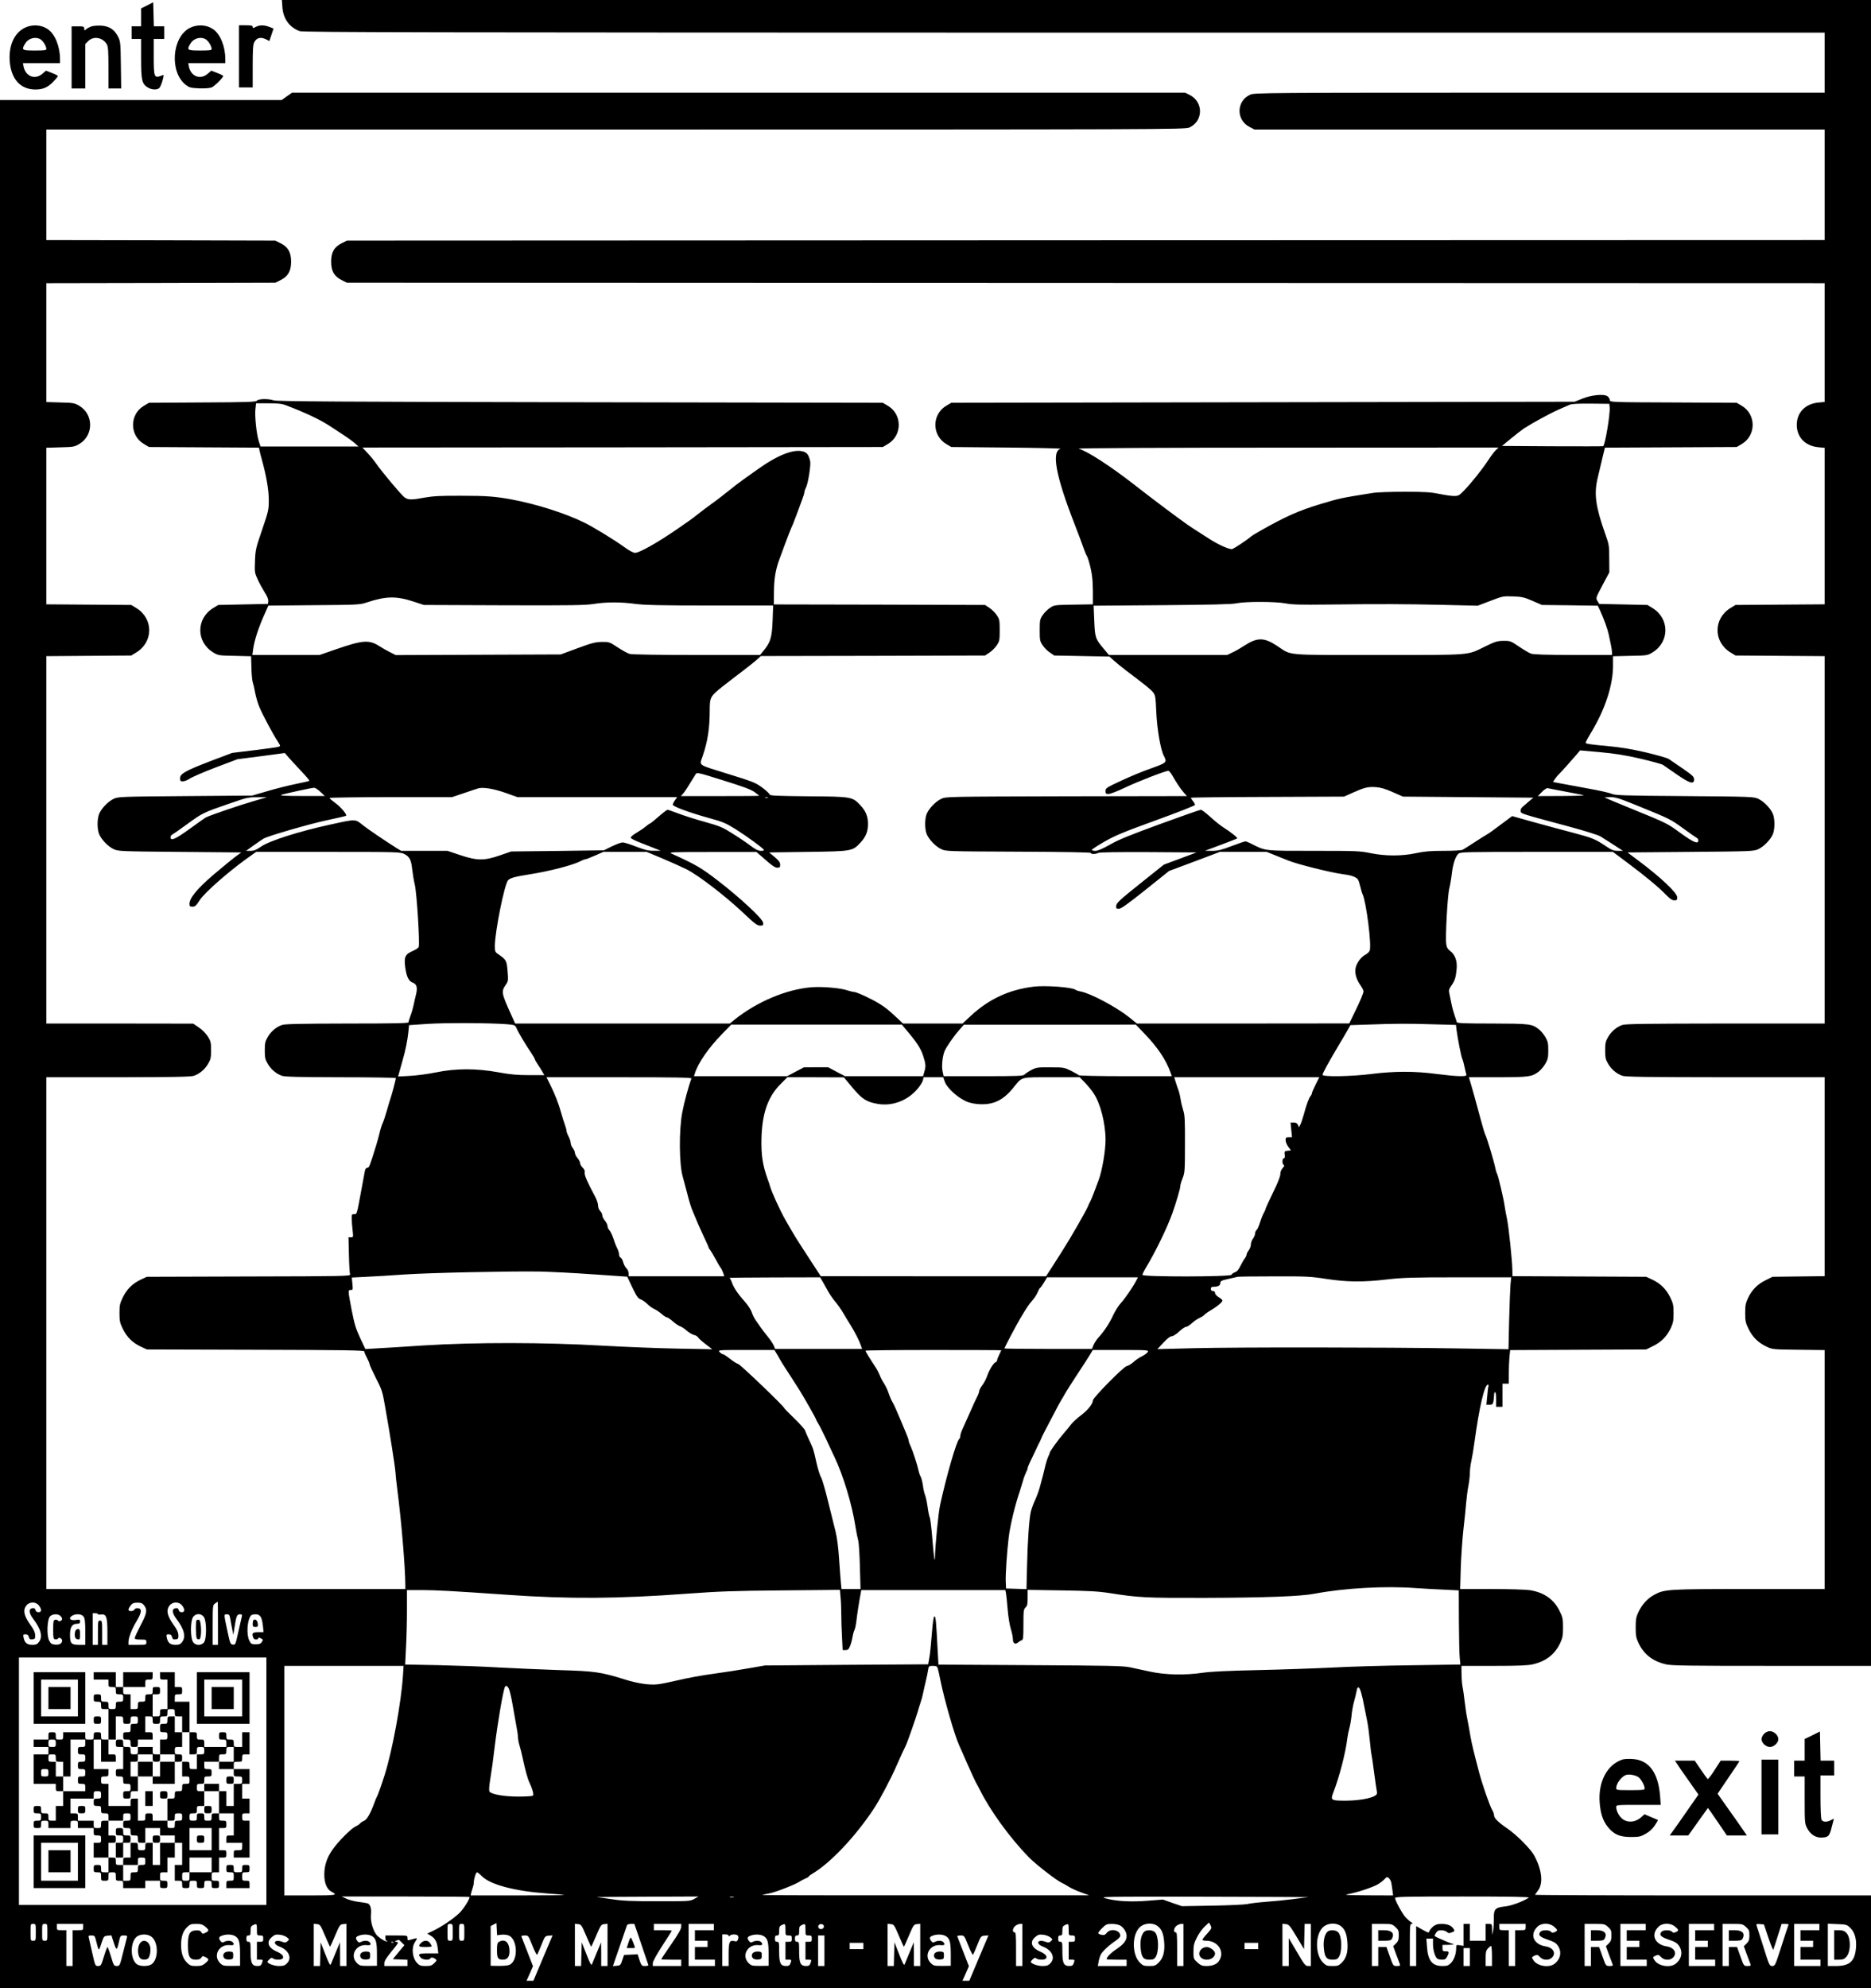 <?xml version="1.0" encoding="UTF-8"?>
<!DOCTYPE svg  PUBLIC '-//W3C//DTD SVG 20010904//EN'  'http://www.w3.org/TR/2001/REC-SVG-20010904/DTD/svg10.dtd'>
<svg width="1777pt" height="1888pt" version="1.0" viewBox="0 0 1777 1888" xmlns="http://www.w3.org/2000/svg">
<g transform="translate(0 1888) scale(.1 -.1)">
<path d="m2682 18811c8-110 68-192 165-227 32-11 1253-13 7261-14h7222v-285-285h-2707c-2614 0-2709-1-2749-19-133-60-136-242-4-308l44-23h2708 2708v-525-525l-7017-2-7018-3-48-24c-73-36-102-86-102-176s29-140 102-176l48-24 7018-3 7017-2v-564-563l-60-6c-124-11-205-95-205-212s81-201 205-212l60-6v-743-743l-847-6-49-30c-162-100-162-320 0-420l49-30 847-6v-1744-1745h-942c-762-1-950-3-981-14-55-20-103-61-134-114-24-41-28-58-28-127s4-86 28-127c31-53 79-94 134-114 31-11 219-13 981-14h942v-944-945l-496-6-66-33c-77-38-130-92-167-171-22-47-26-70-26-141 0-76 4-93 33-152 38-77 92-130 171-167 55-26 60-26 304-29l247-3v-1135-1134h-717c-782 0-803-2-904-56-63-35-114-91-148-163-22-47-26-70-26-146s4-99 26-146c51-109 134-174 260-204 55-13 201-15 1007-15h942v7910 7910h-7546-7547l5-69z"/>
<path d="m1398 18829-58-29v-85-85h-45-45v-60-60h45 45v-186c0-208 8-241 64-275 36-22 85-25 108-6 8 6 22 38 31 70 15 55 15 58-1 52-78-32-82-24-82 176v169h50 50v60 60h-50-49l-6 228-57-29z"/>
<path d="m233 18615c-97-49-150-165-141-310 11-174 101-275 244-275 71 0 116 19 167 71 26 27 47 52 47 56 0 5-25 18-57 30l-56 22-34-29c-69-61-160-27-179 68l-6 32h176 176v37c0 122-47 238-116 286-62 43-150 48-221 12zm155-111c24-17 52-64 52-89 0-13-17-15-110-15-123 0-129 4-90 68 31 51 102 68 148 36z"/>
<path d="m865 18628c-16-6-38-17-47-26-16-14-18-13-18 6 0 20-5 22-60 22h-60v-295-295h65 65v211 211l29 29c50 49 136 34 175-31 13-23 16-61 16-224v-196h61 60l-3 223c-3 214-4 224-28 271-35 68-85 99-164 103-33 1-74-2-91-9z"/>
<path d="m1803 18615c-170-86-195-417-40-540 36-27 46-30 128-34 57-2 101 2 120 9 26 11 109 93 109 109 0 3-25 16-57 28l-56 22-34-29c-69-61-160-27-179 68l-6 32h176 176v37c0 122-47 238-116 286-62 43-150 48-221 12zm155-111c24-17 52-64 52-89 0-13-17-15-110-15-123 0-129 4-90 68 31 51 102 68 148 36z"/>
<path d="m2270 18345v-295h65 65v200c0 157 3 207 15 229 22 44 63 53 115 26l28-15 20 59 20 60-39 15c-50 20-92 20-129 1-27-14-30-14-30 0 0 12-13 15-65 15h-65v-295z"/>
<path d="m2724 17965-49-35h-1337-1338v-8965-8965h8885 8885v440 440h-1595c-877 0-1595 3-1595 6s12 21 27 40c52 69 38 198-36 334-34 62-169 198-258 258-82 56-123 96-123 122 0 13-8 37-19 54-22 37-92 238-122 351-53 201-71 276-84 350-7 44-20 114-28 155-9 41-20 118-26 170s-15 118-21 145c-5 28-9 83-9 123l-1 72h308c239 0 321 4 371 15 126 30 209 95 260 204 22 48 26 70 26 146 0 82-3 97-33 157-54 110-147 176-282 197-36 6-199 11-364 11h-298l6 208c4 114 16 279 26 367s22 198 25 244c4 47 13 118 21 159s14 97 14 125c0 29 7 81 15 117s21 115 29 175c45 330 95 545 127 545 6 0 9-6 6-14-3-7-9-50-12-95l-8-81h30c26 0 31 5 37 31 3 17 6 44 6 60s5 29 10 29c6 0 10-30 10-70v-70h30 30v110 110h30 30v93c0 50 3 122 6 159l7 67 1292 6 67 33c77 38 130 92 167 171 22 47 26 70 26 141 0 76-4 93-33 152-38 77-92 130-171 167l-56 26-1270 6-1 59c-2 97-34 399-50 480-9 41-20 100-24 130-10 71-59 279-71 303-6 10-14 37-18 60-12 59-80 287-94 311-6 12-26 77-44 146-61 226-72 264-92 333l-20 67h277c298 1 321 4 387 54 19 15 47 48 62 74 24 41 28 58 28 127s-4 86-28 127c-15 26-43 59-62 74-67 51-85 53-443 54-257 0-333 3-336 13-1 6-11 35-20 62-10 28-24 79-31 115s-16 80-20 98c-6 26-3 40 18 70 35 50 43 75 51 154 9 80-13 142-62 178-22 17-32 33-36 65-10 64 12 461 29 528 8 32 19 95 24 141 11 93 34 163 63 189 19 16 69 17 744 17h723l143-107c161-120 289-226 363-302 36-37 57-51 77-51 24 0 28 4 28 28 0 43-156 190-374 353l-99 74 599 5c582 5 600 6 644 26 56 26 123 98 141 150 16 50 16 128 0 178-18 52-85 124-141 150-44 20-62 21-700 26-589 4-659 7-693 22-20 9-126 33-235 52-108 20-225 41-259 48l-63 12 16 25c9 14 28 38 43 52 24 23 94 102 169 188l29 35 191-17c148-14 235-28 384-62 106-25 201-51 213-59 11-7 69-48 130-90 123-85 165-98 165-48 0 25-13 38-107 103-59 41-119 82-133 91-15 10-113 38-219 63-147 34-235 48-381 62-137 12-190 20-190 29 0 7 23 50 51 96 133 219 209 450 209 635v91l163 4c162 3 164 3 213 33 162 100 162 320 0 420l-49 30-458 10-17 28c-17 28-16 29 48 150l65 122-1 130c0 124-2 135-38 235-92 260-108 379-72 530 9 41 29 123 43 182l26 107 1252 6 47 28c139 81 139 283 0 364l-47 28-602 3c-575 2-603 3-603 21 0 10-9 26-20 36-30 27-153 16-245-22l-70-28-5920-10-47-28c-101-59-134-189-75-289 18-31 44-57 75-75l47-28 530-5c292-3 520-8 508-12-89-25-45-259 133-715 40-103 74-195 91-243 9-25 19-49 23-55 5-5 13-28 20-50 30-102 39-169 40-287v-127l-183-3c-181-3-184-3-225-31-23-15-54-46-69-69-26-38-28-49-28-143s2-105 28-143c15-23 46-54 69-69l41-28 524-10 41-37c23-21 74-62 114-93 188-142 238-182 260-210 21-27 24-43 30-185 7-161 40-357 72-418 32-62 28-65-116-117-73-25-202-78-285-117-145-67-153-73-153-100 0-24 4-28 29-28 16 0 87 27 157 61 122 58 383 159 411 159 7 0 24-21 39-47 37-66 82-133 112-165l25-28-1144-2c-1138-3-1144-3-1189-24-56-26-123-98-141-150-16-50-16-128 0-178 18-52 85-124 141-150 44-21 59-21 733-24 434-2 687-6 687-12 0-13 46-13 70 0 12 7 183 9 477 8l458-3-155-58-156-58-224-179c-194-155-225-184-228-210-3-27 0-30 25-30 21 0 81 43 252 179l225 180 241 90 241 91h223 222l72-29c40-16 101-41 137-55 93-36 399-112 504-126 88-11 133-26 153-52 6-7 16-38 23-68s16-62 21-71c34-67 88-485 68-536-4-12-21-29-37-37-41-21-79-69-94-117-15-51 0-113 42-174 17-24 30-50 30-58 0-19-29-89-88-209l-47-97-1009-1h-1008l-74 60c-120 96-366 227-459 244-22 4-45 12-51 17-29 24-288 43-398 29-235-29-427-119-600-281l-74-69h-283-282l-62 58c-80 74-102 92-161 129-65 42-218 113-242 113-11 0-38 7-61 14-62 23-235 38-336 31-240-17-526-137-742-311l-41-34h-1020-1019l-33 73c-99 219-101 229-55 297 23 33 23 40 16 129-9 102-11 106-95 164-23 16-26 25-26 75 2 140 91 584 126 623 18 21 70 35 199 55 192 30 409 86 487 125 20 11 42 19 48 19 7 0 48 16 91 35l80 35h205 206l146-61c81-34 185-81 232-104 112-56 367-252 534-409 113-107 138-126 165-126 29 0 32 3 29 28-4 37-222 240-432 401-156 120-203 148-436 254-33 15-8 16 385 16h420l85-74c62-55 92-75 112-75 24 0 28 4 28 28 0 22-12 39-52 73l-53 44 370 5c421 6 422 6 501 92 48 52 68 103 68 173s-20 121-68 173c-79 86-80 87-498 90-301 3-368 6-368 17 0 7-31 36-69 65-66 48-86 56-331 132-292 91-268 74-236 168 48 141 67 264 67 440 0 118 7 130 125 223 57 45 143 111 191 147 47 36 105 82 128 102l42 38 1065 2 1064 3 42 28c23 15 54 46 69 69 26 38 28 49 28 143s-2 105-28 143c-15 23-46 54-69 69l-42 28-1003 3-1003 2 1 113c0 129 16 223 54 322 15 39 35 95 46 125 22 62 67 176 79 199 4 9 20 50 35 91s38 103 51 138c13 34 24 69 24 78 0 8 7 29 16 46 19 37 47 213 39 248-14 59-28 79-62 91-91 30-246-31-444-173-26-18-82-58-125-89-44-31-111-83-150-115-40-32-106-84-149-114-42-30-102-75-133-100s-67-52-79-60c-11-8-67-46-122-85-184-127-358-225-399-225-18 0-55 20-107 58-82 60-294 190-375 229-181 89-452 175-685 219-162 30-245 36-485 36-196 1-265-3-345-17-127-24-159-23-193 2-30 22-207 233-265 315-20 30-59 77-86 106l-49 52 2472 2 2471 3 47 28c139 81 139 283 0 364l-47 28-2875 5c-2264 4-2882 8-2910 18-49 17-144 16-160-3-10-12-88-15-518-17l-507-3-47-28c-139-81-139-283 0-364l47-28 522-3 523-3 5-27c3-15 14-58 25-97 41-150 63-280 63-375 0-90-3-104-63-280-60-175-64-191-68-297-4-108-3-115 26-176 16-36 46-90 66-122 24-37 36-66 34-84l-3-26-472-10-49-30c-162-100-162-320 0-420 49-30 52-30 205-33l156-4 3-106c1-59 7-121 12-138 6-17 17-64 24-105 8-41 26-101 40-134 30-72 133-265 170-319 14-21 26-43 26-47 0-12-18-15-250-44l-205-25-209-79c-236-91-286-119-286-162 0-25 4-29 27-29 15 0 43 11 64 25 20 14 130 62 245 106l209 79 225 29 225 30 40-46c22-25 76-83 119-129 44-46 77-86 74-89-2-3-60-16-129-30-68-14-189-44-269-68l-145-42-635-5c-618-5-636-6-680-26-56-26-123-98-141-150-16-50-16-128 0-178 18-52 85-124 141-150 44-20 63-21 628-26l584-5-56-41c-30-22-122-98-205-168-157-134-231-224-231-279 0-23 4-27 29-27 24 0 35 10 69 63 45 69 256 255 434 385l101 72h684c665 0 685-1 723-20 50-25 66-57 75-145 4-38 15-105 25-147 19-80 49-560 37-591-3-9-29-26-57-38-72-31-84-58-71-155 13-92 33-132 72-146 37-13 46-46 31-110-7-26-17-72-23-100-6-29-19-76-30-103-10-28-19-56-19-63 0-9-128-12-582-12-461-1-591-4-621-14-55-20-103-61-134-114-24-41-28-58-28-127s4-86 28-127c31-53 79-94 134-114 30-10 150-13 561-14 287 0 522-4 522-8 0-12-36-149-49-187-6-16-22-70-36-120-14-49-32-103-40-120-8-16-22-59-30-95-9-36-22-85-30-110-65-210-69-220-86-220-11 0-19-10-23-28-3-15-17-90-31-167-48-259-44-245-71-245-22 0-24-4-23-42 0-24 3-73 8-110 7-67 7-68-16-68h-23l4-167c2-93 7-176 11-185 7-17-48-18-962-20l-968-3-56-26c-79-37-133-90-171-167-29-59-33-76-33-152s4-93 33-152c38-77 92-130 171-167l56-26 1033-3c852-2 1032-5 1032-16 0-7 11-34 25-60s25-53 25-60 27-66 60-132c58-112 63-128 89-279 43-241 94-564 97-615 1-25 9-97 17-160 40-309 75-727 77-912v-38h-1705-1705v2430 2430h683c543 1 690 4 720 14 55 20 103 61 134 114 24 41 28 58 28 128 0 72-3 86-30 130-19 29-52 64-85 86l-55 37-697 1h-698v1745 1744l807 6 49 30c162 100 162 320 0 420l-49 30-807 6v743 744l133 4c123 3 135 5 179 31 139 81 139 283 0 364-44 26-56 28-179 31l-133 4v564 564l1088 2 1087 3 48 24c73 36 102 86 102 176s-29 140-102 176l-48 24-1087 3-1088 2v525 525h5408c5242 0 5408 1 5448 19 133 60 136 242 4 309l-44 22h-4241-4241l-50-35zm-2-2936c187-72 316-133 408-193 36-24 94-62 130-85s83-57 105-76l40-35h-466-465l-17 53c-22 71-39 240-31 305l6 52h119c95 0 128-4 171-21zm12566-20c5-65-42-346-61-366-2-2-219-2-483-1l-479 3 85 70c47 39 103 82 125 97 79 51 252 145 325 177 41 18 89 39 105 46 22 10 76 13 205 12l175-2 3-36zm-1080-402c-14-13-47-57-74-98-58-88-158-214-228-286-47-49-54-53-97-53-25 0-88 9-140 20-78 16-133 20-329 20-129 0-262-5-295-10-314-50-319-51-505-107-207-63-330-117-576-257-38-21-78-46-89-56-37-32-151-107-172-114-22-7-125 38-210 92-142 91-182 116-213 138-114 81-337 248-499 375-231 180-450 323-536 348-18 6 783 10 1979 10l2009 1-25-23zm347-1433 90-39 265-3 265-4 22-46c38-83 71-176 82-227 5-27 15-70 20-95 6-25 10-57 11-72v-28h-367c-269 1-377 4-403 13-19 7-71 38-115 68-77 52-82 54-145 53-57 0-78-6-170-51-183-89-110-83-1019-83-913 0-817-8-964 88-122 80-186 80-308 1-35-23-86-53-114-65l-50-24h-561-562l-44 53c-85 100-88 109-95 270l-6 145 649 5c469 4 666 8 709 18 86 18 372 17 465-1 60-12 142-14 400-11 515 6 732 5 1090-3l335-8 105 40c139 53 132 51 235 48 78-3 102-8 180-42zm-10630-6 100-33 760-3c644-2 775 0 856 13 121 19 253 19 394 0 86-11 239-15 709-15h599l-5-142c-6-160-20-207-84-285l-35-43h-602c-361 0-616 4-636 10-19 5-70 33-114 62-79 52-82 53-151 52-60-1-96-10-231-60l-160-59-1567-6-51 26c-29 14-76 41-104 59-97 62-157 58-409-29l-159-55h-319-319l7 53c12 88 52 210 115 349l30 67 433 4c419 3 435 4 502 26 182 60 277 62 441 9zm3240-1809c25-18 45-34 45-36s-167-3-372-3h-371l20 23c18 19 40 54 119 183 13 21 14 21 263-57 187-58 262-86 296-110zm6062-1 98-43 1238-10-44-37c-24-21-52-45-62-54-10-8-17-25-15-37 3-24 0-23 462-147 142-38 274-80 295-92 20-12 76-48 126-80l89-58h-47c-39 0-59 7-105 38-111 74-133 84-319 133-103 27-277 74-385 104l-196 55-106-79c-58-44-116-86-128-92-13-7-66-40-118-74s-105-68-117-74c-13-7-82-11-181-11-126 0-181-5-258-21-136-30-294-30-437-1-102 21-134 22-540 22-475 0-454-2-588 65-26 14-54 25-61 25s-66-20-131-45c-99-37-130-45-185-45l-67 1 150 56c83 31 152 58 155 61 7 6-56 57-124 100-32 20-91 67-132 105-40 37-80 67-89 67-8 0-183-61-388-136-287-105-396-149-475-195-71-40-115-59-138-59-19 0-34 4-34 9s53 40 119 78c99 57 178 90 489 203 205 74 372 140 372 146s-9 23-20 37-20 28-20 31 327 7 728 8l727 3 85 38c110 49 142 57 217 52 46-3 90-16 160-47zm-10184 2 42-39h-220c-160 0-212 3-192 11 31 11 283 66 310 67 10 1 37-17 60-39zm1757-9 115-41h758 758l-20-29c-12-16-21-35-21-43 0-17 161-76 349-128 129-35 155-47 250-106 106-67 254-175 266-194 4-6-8-10-28-10-25 0-51 13-98 48-35 27-112 79-170 115-96 61-120 71-265 112-87 24-201 60-252 80-51 19-97 35-102 35-6 0-44-29-85-65s-77-65-81-65c-3 0-21-12-39-27-18-16-58-43-89-61s-56-39-56-47c0-7 42-29 98-50 53-21 117-46 142-56l45-18h-65c-53-1-84 7-168 39-56 22-114 40-128 40s-60-17-102-37l-77-38-440-6-440-5-107-37c-150-52-217-51-379 3l-119 40h-220-220l-43 26c-105 66-276 182-317 215-79 63-64 63-311 9-296-64-582-155-660-210-45-31-66-40-100-40h-42l75 54c42 30 84 58 94 64 53 27 432 137 592 171 101 22 186 41 189 44 11 11-51 85-102 121-30 22-55 43-55 48 0 4 262 8 581 8h582l116 39c64 22 125 42 136 45 47 12 146-5 255-43zm10055 14c77-15 158-30 180-35 26-5-42-8-195-9l-234-1 39 40c23 23 46 38 55 35 8-2 78-16 155-30zm-12450-94c-123-35-409-133-448-153-10-5-80-54-155-109-136-98-182-119-182-80 0 10 6 21 14 24 7 3 73 49 147 103 144 105 149 107 404 195 159 55 176 59 260 58h90l-130-38zm4888 32c-7-2-19-2-25 0-7 3-2 5 12 5s19-2 13-5zm8266-77c302-123 308-126 430-215 62-45 118-84 126-88 8-3 15-14 15-24 0-38-46-19-165 67-131 96-129 95-475 236-135 55-247 102-249 104s22 4 54 4c50 0 87-12 264-84zm-10750-2072c82-7 83-8 97-39 14-35 89-161 142-238 17-26 32-52 32-56 0-5 12-26 26-47 15-21 35-54 45-71l19-33h-145c-113 0-176 6-292 27-209 38-403 38-593-1-74-15-185-30-247-33l-112-6 15 54c8 30 21 77 29 104 26 89 46 190 53 261l7 69 180 12c178 11 582 9 744-3zm8793-1 226-6 6-51c11-83 45-256 55-274 5-9 14-44 21-77s15-65 17-72c8-20-95-16-282 8-207 28-407 27-620 0-186-24-465-29-464-8 0 15 54 113 150 275 42 70 85 143 95 162l20 35 160 5c274 10 384 10 616 3zm-4997-51c98-114 140-178 162-246 26-80 28-103 11-157l-11-39h-371-370l-81 42-80 43h-115l-115-1-80-42-79-42h-442-443l9 28c31 99 130 242 261 376l84 86h810 810l40-48zm2263-36c127-132 206-250 248-368l13-38h-439c-241 0-441 4-444 9-3 4-36 23-73 42-66 32-71 33-198 33-122 1-133-1-181-26-27-14-56-34-63-42-12-14-59-16-391-16h-378l-10 47c-10 47-2 136 18 188 14 37 86 142 139 202l46 52h816l816 1 81-84zm-4301-428c-26-68-69-225-87-321-33-171-30-504 6-617 7-25 25-92 40-150 14-58 35-127 46-155 47-115 73-175 114-262 24-50 44-95 44-99s6-15 14-23c7-9 30-47 51-86 20-38 43-77 50-85s17-30 23-47l11-33h-455-454v28c0 16-9 37-20 47s-25 36-31 57c-5 22-17 42-25 45-7 3-14 16-14 30 0 13-9 41-19 61-11 20-27 62-36 92-10 30-26 64-36 76-11 11-19 30-19 41 0 12-11 35-25 51-14 17-25 39-25 51s-9 30-20 41c-12 12-20 33-20 53 0 18-13 57-30 87-73 137-102 202-97 225 3 17-3 31-19 46-13 13-24 31-24 42 0 10-11 32-25 49-14 16-25 39-25 50s-9 31-20 45-20 36-20 49-9 41-20 61c-11 21-20 45-20 54s-7 36-16 60-24 73-34 109c-24 88-60 180-104 268l-36 72h691c548 0 690-3 686-12zm1529-86c90-109 134-137 240-155 137-24 282 30 376 140 26 30 50 68 53 84l7 29h93 93l13-37c22-69 142-173 229-201 63-20 145-24 206-11 79 16 148 63 213 143 92 114 64 106 369 106h266l51-52c28-29 65-74 82-101 64-94 113-287 113-442 0-103-32-291-65-380-15-38-35-92-45-120-10-27-25-63-33-80-9-16-21-41-26-55-22-50-161-293-236-410-12-19-43-69-70-110-26-41-57-90-69-107l-21-33h-1070l-1070 1-99 152c-145 223-146 224-239 387-50 89-125 253-142 310-3 14-15 48-25 75-47 132-61 224-58 380 6 243 61 400 183 522l63 63h269l268-1 81-97zm4399 28c-19-38-35-75-35-81 0-7-6-20-13-28-16-18-41-87-66-181-10-36-24-77-31-90l-13-25-10 23c-7 16-19 22-40 22h-30l14-140h-30c-27 0-31-3-31-28 0-15 11-44 26-63l25-34-32-3c-29-3-31-6-27-38 3-23 0-34-9-34-17 0-17-57 0-63 8-3 5-12-10-29-15-15-23-37-23-58s-25-86-70-176c-38-79-70-148-70-153 0-6-9-26-20-45-10-19-26-60-35-90s-22-60-30-66c-8-7-15-23-15-35s-9-34-20-48-20-38-20-55c0-16-9-41-20-55s-20-32-20-40-8-25-18-38-29-46-42-72c-16-34-31-52-51-59-15-5-30-16-33-24-8-20-846-21-846-1 0 7 16 40 36 73 88 146 202 380 249 514 37 105 75 234 75 256 0 13 10 47 22 76 20 50 22 69 22 323 1 229-2 278-16 320-9 28-20 73-24 100-4 28-13 68-21 90s-21 59-28 83l-13 42h689 689l-35-70zm-6869-1801 331-23 49-103c42-87 54-104 80-113 17-6 45-26 64-45 18-18 47-39 64-46s48-28 69-46c20-18 43-33 51-33 7 0 33-17 57-39 24-21 55-42 69-46s42-23 63-42c21-18 51-36 68-40 16-3 34-14 39-23 5-10 38-39 72-65l63-48-325 6c-179 3-500 16-715 28-549 32-1218 33-1705 2-190-13-391-25-448-28l-102-6-50 106c-41 89-54 132-80 264-36 189-36 191-9 191 21 0 21 3 16 59l-6 59 137 7c75 3 238 13 362 22 232 16 984 32 1285 28 94-2 319-13 501-26zm6969-44c198-30 349-32 580-5 148 17 235 20 674 20h504l-7-67c-3-38-9-191-13-342l-6-274-496 8c-687 11-2064 12-2488 2l-351-9 57 61c37 40 64 61 79 61 13 0 43 19 71 45 26 25 56 45 66 45s35 16 57 36 55 42 72 49c18 8 38 21 45 29s36 29 64 45c59 35 107 75 107 91 0 6-16 20-35 31-20 12-35 29-35 40 0 12-7 19-20 19s-20 7-20 20c0 14 7 20 23 20 45 0 67 12 67 35 0 20 9 25 78 40 42 9 82 19 87 20 6 2 161 4 345 4 308 1 348-1 495-24zm-4781-27c14-24 37-65 52-93 15-27 44-69 64-93 21-23 57-75 81-115 23-40 53-89 66-109 40-64 83-148 97-189l14-39h-413-413l-13 32c-7 17-34 57-59 87-25 31-53 67-62 81-10 14-31 44-47 67-17 23-35 60-42 83-7 22-35 65-64 98-66 73-109 137-124 184-7 20-17 39-24 42-7 2 185 5 425 5l437 1 25-42zm2977 10c-30-59-108-172-146-213-21-22-52-72-71-111-35-78-88-158-140-214-18-19-39-52-48-72l-15-38h-415c-229 0-416 2-416 5 0 9 111 219 153 290 61 101 77 126 114 168 18 20 40 55 49 77s19 40 23 40c3 0 20 23 36 50l30 50h431 432l-17-32zm-3416-691c11-17 24-41 30-52 5-11 28-47 49-80 39-60 71-109 139-216 45-72 157-269 157-278 0-3 10-22 22-41s46-86 75-148c29-63 63-137 77-165 85-178 169-456 201-666 8-51 20-110 26-130s13-132 16-248l6-213h-91-90l-6 63c-3 34-11 136-17 227-7 107-19 197-33 255-13 50-45 180-72 290s-56 211-66 225c-9 14-29 75-43 137-30 134-29 131-70 218-18 39-36 80-39 91-4 12-49 63-101 113-52 51-95 94-95 97 0 16-418 416-439 421-14 3-49 26-79 50-29 23-59 43-66 43s-21 9-31 20c-18 20-17 20 251 20h269l20-33zm2135 30c0-1-9-20-20-42s-20-45-20-52c0-8-6-16-14-19-21-8-60-72-80-129-9-27-30-68-46-89-17-22-30-47-30-56s-9-34-20-55c-12-22-44-92-71-155-28-63-59-133-70-156-10-22-19-50-19-62 0-11-4-23-9-26-25-16-122-350-183-631-16-75-46-380-48-489-1-71-11-6-25 169-8 105-20 197-25 206s-14 53-20 98c-6 44-17 95-24 113-8 18-17 60-21 93-5 33-14 69-20 80-7 11-16 36-20 55-10 49-54 187-76 236-11 22-19 46-19 53 0 8-11 40-25 72-14 33-37 87-51 122-40 96-65 151-75 167-13 21-25 48-44 102-9 26-28 64-42 85s-31 54-38 74c-8 20-26 56-42 79-53 80-93 145-93 153 0 4 290 7 645 7s645-1 645-3zm1391-16c-6-10-31-29-55-41-25-11-61-36-81-55-20-18-49-35-64-38-32-7-321-300-321-326-1-33-48-92-113-141-36-27-79-66-94-86s-48-61-73-89c-54-63-130-169-130-181 0-5-6-21-14-35-7-15-19-51-26-80-13-58-29-119-55-214-9-33-29-87-44-120-16-33-34-83-41-111-16-71-31-289-36-532l-5-203-194 6-3 65c-3 69 11 276 28 419 13 111 59 304 106 441 8 25 21 68 29 95 7 28 21 64 29 80 9 17 16 36 16 43s11 34 24 60 36 74 51 107 31 67 36 75 12 24 16 35 23 51 44 90c20 38 58 111 84 160 25 50 55 104 65 120 11 17 28 46 39 67 11 20 62 99 113 177 51 77 105 161 120 186l27 45h266c258 0 265-1 256-19zm2544-2242c72-5 193-12 270-15l140-7 1-289c1-159 4-318 8-352l6-63-462-7c-255-3-596-13-758-22-162-8-479-19-705-24-277-6-446-14-520-25-171-25-355-21-500 10-66 14-154 33-195 42-64 13-199 16-946 20l-871 5-7 126c-15 292-19 332-31 332-8 0-16-50-25-167-7-93-17-195-24-228l-11-60-775-5-775-6-150-26c-82-15-235-39-340-53-104-14-253-41-330-60-77-18-167-37-200-40-76-9-192 8-314 47-225 70-280 78-618 88-171 6-430 17-575 25-145 9-404 18-577 22l-313 6 8 161c5 89 9 248 9 354v192h141c132 0 297-9 814-45 584-41 1049-38 1710 11 300 22 440 27 901 31l546 5 6-69c4-37 7-111 7-164s3-151 7-217l6-122h27c23 0 31 7 44 40 9 22 19 59 22 82 4 24 12 54 19 68s15 54 19 90c6 55 25 180 42 268l4 22h684 684l6-27c3-16 10-84 16-153 5-69 19-153 30-188s20-79 20-98c0-40 22-54 48-32 9 8 25 18 35 21 15 6 17 22 17 150 0 131 2 145 20 162 17 15 20 31 20 92v75l323-5c258-4 348-9 452-25 280-44 338-47 905-46 582 2 914 14 1048 40 279 53 669 75 957 53zm-11375-334v-205h-25-25v189c0 184 1 189 23 204 12 9 23 16 25 16 1 1 2-91 2-204zm-1701 169c29-37 27-64-3-64-16 0-26 7-29 21-4 15-12 20-29 17-37-5-35-46 5-98 77-101 95-174 56-224-16-21-29-26-63-26-49 0-72 19-82 68-6 29-4 32 19 32 18 0 26-7 31-26 5-20 12-25 34-22 24 3 27 7 26 40-1 27-14 55-49 103-58 82-69 135-35 178 30 38 90 38 119 1zm1e3 0c32-41 26-76-34-189-30-58-55-112-55-120 0-11 13-15 55-15 52 0 55-1 55-25 0-25-1-25-85-25h-85v28c1 43 32 123 79 200 47 79 51 115 12 120-15 2-28-3-33-12-11-20-58-21-58-2 0 7 9 25 21 40 16 21 29 26 64 26s48-5 64-26zm360 0c29-37 27-64-3-64-16 0-26 7-29 21-4 15-12 20-29 17-37-5-35-46 5-98 77-101 95-174 56-224-16-21-29-26-63-26-49 0-72 19-82 68-6 29-4 32 19 32 18 0 26-7 31-26 5-20 12-25 34-22 24 3 27 7 26 40-1 27-14 55-49 103-58 82-69 135-35 178 30 38 90 38 119 1zm-799-82c0-5 13-7 29-4 50 7 61-23 61-165v-123h-25-25v115c0 108-1 115-20 115s-20-7-20-115v-115h-25-25v150 150h25c14 0 25-4 25-8zm-356-18c9-8 16-21 16-29 0-17-32-29-40-14-4 6-16 9-26 7-17-3-19-13-19-93s2-90 19-93c10-2 22 1 26 7 10 17 40 2 40-19 0-27-25-42-67-38-32 3-41 9-56 38-25 48-20 199 8 230 22 24 77 27 99 4zm220-6c12-17 16-50 16-145v-123h-59c-75 0-86 13-86 95 0 73 20 105 67 105 22 0 28 5 28 21 0 19-4 21-39 15-51-8-74 14-39 38 34 24 93 21 112-6zm1143-5c27-41 26-212-1-242-29-31-81-28-103 6-26 39-26 197 0 236 25 38 79 38 104 0zm249-10c3-21 12-65 18-98l12-60 8 50c19 127 26 145 53 145 20 0 24-4 20-20-3-11-17-76-33-145-27-123-28-126-52-123s-27 10-53 133c-34 160-34 155-4 155 20 0 25-6 31-37zm290 12c9-13 18-51 21-85l6-60h-52c-53 0-62-10-45-54 7-18 40-22 46-5 3 9 10 9 27 0 20-11 21-14 8-34-11-17-24-22-58-22-40 0-45 3-61 35-29 58-21 192 15 238 5 6 25 12 43 12 25 0 38-7 50-25zm54-1560v-1175h-1175-1175v1175 1175h1175 1175v-1175zm1297 1003c-16-252-99-705-172-938-35-111-69-205-77-216-4-6-14-30-22-53-36-100-70-160-98-172-15-6-33-18-40-27-7-8-26-20-41-27-38-16-159-136-213-212-58-79-84-157-84-245 0-82 25-140 69-163 63-32 46-35-203-35h-246v1090 1090h566 567l-6-92zm5079 70c4-13 15-61 24-108 40-196 136-529 180-625 18-40 42-93 75-170 39-88 77-171 85-185 6-8 21-37 35-65 99-199 283-453 463-639 68-70 270-227 320-248 15-7 44-23 65-37 21-13 73-37 115-52l77-28h-1552c-854-1-1553 1-1553 3s29 9 64 15c60 10 263 90 296 116 8 6 30 17 48 25 17 7 32 15 32 19s15 15 33 26c170 99 411 353 587 620 58 88 156 273 214 405 40 91 73 163 89 194 15 30 97 265 113 321 8 28 20 68 28 90s19 63 24 90c6 28 17 79 26 115s18 82 21 103c6 35 7 37 45 37 31 0 40-4 46-22zm-4071-200c7-18 21-76 30-128s25-141 35-197c11-56 20-116 20-134 0-17 7-52 15-78 8-25 21-77 29-116 23-108 47-197 63-230 28-57 45-117 35-127-5-5-68-9-139-9-134 0-251 20-273 46-7 9-6 42 5 111 16 100 28 183 45 329 27 219 76 504 94 552 9 23 27 14 41-19zm8093-34c8-27 21-83 28-124 8-41 21-106 29-145 8-38 19-122 25-185s13-123 16-133 14-84 24-165c11-81 22-161 26-179 5-26 2-34-17-46-43-27-163-47-284-47-133 0-140 5-112 77 57 146 117 377 133 513 4 30 13 75 20 99 7 25 16 76 20 115 3 39 14 100 24 136s21 82 25 103c8 51 26 43 43-19zm-8350-1742c79-80 311-141 617-163 88-6 162-13 164-15s-197-4-443-4h-446l6 28c4 15 11 37 15 50 5 13 9 33 9 45 0 35 20 97 31 97 5 0 26-17 47-38zm8636-61c2-14 8-47 11-73l6-48-243 1c-187 1-230 4-188 11 79 13 238 65 285 93 22 13 51 35 64 49 23 24 26 25 42 10 10-9 20-28 23-43zm-8754-136c0-24-61-118-99-154-57-54-167-128-244-165l-59-28 31-19c42-25 61-58 68-118l6-51h-92c-96 0-107-6-74-42 17-19 78-25 88-8 8 14 28 13 49-3 16-12 16-15-10-40-22-23-35-27-81-27-48 0-59 4-83 30-44 47-54 143-20 195 11 17 20 33 20 37 0 3-20 0-45-8-45-13-45-13-45 11 0 25 0 25-105 25h-105v-25c0-14 5-25 12-25 6 0 9-3 6-6-8-7-55 18-89 48-41 35-73 136-66 204 6 60-6 100-32 109-9 3-48 9-86 14-39 5-90 18-115 30l-45 21h608c334 0 607-2 607-5zm2135-17c-39-23-47-23-350-23-244 0-334 4-425 18-63 9-131 19-150 20-19 2 190 5 465 5l499 2-39-22zm373 15c-10-2-26-2-35 0-10 3-2 5 17 5s27-2 18-5zm5457 0c-22-2-87-10-145-18s-170-19-250-25-163-16-185-22c-22-5-170-12-330-15l-290-5-90 31-90 32-140-11c-160-13-299-6-400 21-69 18-55 18 945 17 558-1 997-3 975-5zm2095-4c-50-34-164-77-223-83-98-11-111-25-109-117 0-41-3-92-7-114l-9-40-1 53c-1 51-2 52-31 52h-30v-80-80h-75-75v80 80h-30-30v-104-105l-35 6c-34 5-35 5-35-28 0-55-20-110-50-141-24-24-36-28-83-28-94 0-136 52-144 182l-6 78h32 31v-55c0-56 21-123 43-137 7-4 27-8 44-8 26 0 36 6 48 30 21 41 19 50-15 50-27 0-30 3-30 30v30l63 1c34 1 53 4 42 6-11 3-38 13-60 22-134 58-125 52-113 75 6 11 16 24 22 28 19 13 69 8 87-8 16-14 23-15 48-4 28 11 29 13 15 34-20 31-56 46-114 46-37 0-55-6-79-25-16-14-33-34-36-45-5-17-10-16-65 15l-60 34v-190-189h-30-30v200c0 184 1 200 18 201 13 0 12 4-8 17-14 9-37 30-52 46-30 33-98 158-98 181 0 13 83 15 643 15 448 0 637-3 627-11zm-9760-352c22 3 53 0 71-7 82-34 93-224 17-274-17-11-48-15-106-15l-82 1v188 189l28 15 27 14 6-116 39 5zm6242 76c34-30 49-72 55-147 7-91-9-150-52-193-30-30-39-33-90-33s-60 3-90 33c-72 72-76 251-7 328 44 50 136 56 184 12zm464-65c-26-27-46-54-46-59s16-9 35-9c107 0 175-94 130-180-20-40-63-60-125-60-43 0-55 5-88 34-36 33-37 37-37 103 0 57 5 80 33 135 18 36 51 82 74 103l41 38 14-27c13-26 12-29-31-78zm1276 65c34-30 49-72 55-147 7-91-9-150-52-193-30-30-39-33-90-33s-60 3-90 33c-72 72-76 251-7 328 44 50 136 56 184 12zm-12402-53c0-79 0-80-25-80s-25 1-25 80 0 80 25 80 25-1 25-80zm110 0c0-79 0-80-25-80s-25 1-25 80 0 80 25 80 25-1 25-80zm340 50c0-29-1-30-50-30h-50v-170-170h-30-30v170 170h-45c-43 0-45 1-45 30v30h125 125v-30zm1159 4c38-32 39-40 3-58-26-13-29-13-40 5-10 16-22 19-55 17-57-4-72-35-72-143 0-104 17-135 75-135 28 0 43 6 52 19 11 18 14 18 40 5 36-18 35-26-3-58-25-21-41-26-86-26-49 0-59 4-88 33-38 38-55 89-55 167s17 129 55 167c29 29 39 33 88 33 45 0 61-5 86-26zm491-29c0-54 0-55 30-55 27 0 30-3 30-30s-3-30-30-30h-30v-85-85h29c29 0 30-1 20-30-9-25-16-30-44-30-52 0-65 27-65 137 0 86-1 93-20 93-16 0-20 7-20 30s4 30 20 30c17 0 20 7 20 43s4 46 23 55c35 17 37 15 37-43zm646-55c25-57 46-106 48-107 2-2 23 45 48 104 43 102 48 108 77 111l31 3v-200-201h-30-30v113l-1 112-40-95c-21-52-43-103-47-114-6-14-18 8-52 95l-45 114-3-112-3-113h-29-30v201 200l31-3c29-3 33-10 75-108zm1214 30c0-79 0-80-25-80s-25 1-25 80 0 80 25 80 25-1 25-80zm110 0c0-79 0-80-25-80s-25 1-25 80 0 80 25 80 25-1 25-80zm1156-30c25-57 46-106 48-107 2-2 23 45 48 104 43 102 48 108 77 111l31 3v-200-201h-30-30v113l-1 112-40-95c-21-52-43-103-47-114-6-14-18 8-52 95l-45 114-3-112-3-113h-29-30v201 200l31-3c29-3 33-10 75-108zm524-81c36-105 67-195 68-200 2-5-12-9-31-9-32 0-35 3-53 55l-18 56-65-3-64-3-17-50c-15-47-19-50-53-53l-36-3 65 188c35 103 67 194 69 201 2 6 19 12 37 12h33l65-191zm380 163c0-19-30-72-95-166-52-75-95-139-95-142 0-2 43-4 95-4h95v-30-30h-135-135v27c0 16 34 78 90 165 50 76 90 140 90 143s-38 5-85 5h-85v30 30h130 130v-28zm310-2v-30h-90-90v-50-50h60 60v-30-30h-60-60v-60-60h95 95v-30-30h-125-125v200 200h120 120v-30zm680-25c0-54 0-55 30-55 27 0 30-3 30-30s-3-30-30-30h-30v-85-85h29c29 0 30-1 20-30-9-25-16-30-44-30-52 0-65 27-65 137 0 86-1 93-20 93-16 0-20 7-20 30s4 30 20 30c17 0 20 7 20 43s4 46 23 55c35 17 37 15 37-43zm190 0c0-54 0-55 30-55 27 0 30-3 30-30s-3-30-30-30h-30v-85-85h29c29 0 30-1 20-30-9-25-16-30-44-30-52 0-65 27-65 137 0 86-1 93-20 93-16 0-20 7-20 30s4 30 20 30c17 0 20 7 20 43s4 46 23 55c35 17 37 15 37-43zm175 30c0-22-31-33-47-17-17 17-1 44 24 40 15-2 23-10 23-23zm711-85c25-57 46-106 48-107 2-2 23 45 48 104 43 102 48 108 77 111l31 3v-200-201h-30-30v113l-1 112-40-95c-21-52-43-103-47-114-6-14-18 8-52 95l-45 114-3-112-3-113h-29-30v201 200l31-3c29-3 33-10 75-108zm1174-90v-200h-30-30v160c0 136-2 160-15 160-23 0-18 39 8 61 12 10 32 18 45 19h22v-200zm440 145c0-54 0-55 30-55 27 0 30-3 30-30s-3-30-30-30h-30v-85-85h29c29 0 30-1 20-30-9-25-16-30-44-30-52 0-65 27-65 137 0 86-1 93-20 93-16 0-20 7-20 30s4 30 20 30c17 0 20 7 20 43s4 46 23 55c35 17 37 15 37-43zm490 39c34-21 60-63 60-99 0-43-27-78-95-124-55-36-95-77-95-96 0-3 43-5 95-5h95v-30-30h-136-137l7 41c4 23 13 53 21 68 15 30 82 92 144 133 23 15 41 35 41 45 0 54-92 74-128 28-16-20-25-24-51-19-17 4-31 11-31 16 0 6 17 28 39 49 35 35 44 39 91 39 30 0 64-7 80-16zm600-184v-200h-30-30v160c0 136-2 160-15 160-23 0-18 39 8 61 12 10 32 18 45 19h22v-200zm1075 77 70-117 6 240h29 30v-200-200h-27c-25 0-36 14-105 133l-78 132v-132-133h-30-30v201 200l32-3c29-3 38-13 103-121zm937 94c29-26 33-35 33-80 0-41-5-55-26-77l-27-26 28-77c16-42 31-84 35-93 6-15 1-18-28-18-35 0-35 0-67 90l-32 90h-39-39v-90-90h-30-30v200 200h95c91 0 96-1 127-29zm1238-1c0-29-1-30-50-30h-50v-170-170h-30-30v170 170h-45c-43 0-45 1-45 30v30h125 125v-30zm269 4c37-31 38-38 7-52-19-9-27-8-36 4-16 18-84 18-100-1-25-30-7-49 70-75 60-20 79-32 97-59 38-57 25-125-33-170-51-40-161-23-198 31-21 30-20 33 10 47 23 10 29 9 50-14 29-32 85-34 114-5 42 42 11 95-60 106-114 18-154 111-80 185 39 40 114 41 159 3zm513-3c29-26 33-35 33-80 0-41-5-55-26-77l-27-26 28-77c16-42 31-84 35-93 6-15 1-18-28-18-35 0-35 0-67 90l-32 90h-39-39v-90-90h-30-30v200 200h95c91 0 96-1 127-29zm358-1v-30h-90-90v-50-50h60 60v-30-30h-60-60v-60-60h95 95v-30-30h-125-125v200 200h120 120v-30zm279 4c37-31 38-38 7-52-19-9-27-8-36 4-16 18-84 18-100-1-25-30-7-49 70-75 60-20 79-32 97-59 38-57 25-125-33-170-51-40-161-23-198 31-21 30-20 33 10 47 23 10 29 9 50-14 29-32 85-34 114-5 42 42 11 95-60 106-114 18-154 111-80 185 39 40 114 41 159 3zm371-4v-30h-90-90v-50-50h60 60v-30-30h-60-60v-60-60h95 95v-30-30h-125-125v200 200h120 120v-30zm302 1c29-26 33-35 33-80 0-41-5-55-26-77l-27-26 28-77c16-42 31-84 35-93 6-15 1-18-28-18-35 0-35 0-67 90l-32 90h-39-39v-90-90h-30-30v200 200h95c91 0 96-1 127-29zm213-101c23-68 44-120 47-115 3 6 22 63 42 128l37 117h35c19 0 33-3 31-7-3-5-32-95-66-200-60-188-62-193-89-193-26 0-29 5-86 188-33 103-62 193-64 200-3 10 5 13 33 10l38-3 42-125zm485 100v-30h-90-90v-50-50h60 60v-30-30h-60-60v-60-60h95 95v-30-30h-125-125v200 200h120 120v-30zm294-9c42-41 61-108 53-192-11-125-61-169-189-169h-78v201 201l89-4c87-3 91-4 125-37zm-16143-78c74-44 79-217 8-267-30-21-108-21-138 0-70 50-65 229 8 269 35 19 87 19 122-2zm798 3c41-22 51-55 51-176v-108l-81-1c-76 0-83 1-110 28-70 71-7 181 96 169 36-4 45 8 23 30-15 15-53 15-79 1-17-8-23-7-35 8-20 27-17 40 14 51 40 15 89 14 121-2zm495-13c25-20 25-21 6-38-16-14-23-15-53-4-73 26-94-19-22-47 88-33 121-109 70-159-19-20-34-25-76-25-46 0-109 23-109 41 0 3 9 14 20 24 16 14 23 16 32 7 7-7 29-12 50-12 68 0 61 46-11 76-85 36-105 92-49 139 27 23 39 26 74 22 24-2 54-13 68-24zm805 13c41-22 51-55 51-176v-108l-81-1c-76 0-83 1-110 28-70 71-7 181 96 169 36-4 45 8 23 30-15 15-53 15-79 1-17-8-23-7-35 8-20 27-17 40 14 51 40 15 89 14 121-2zm3391 2c0-9 3-9 12 0 16 16 63 15 76 0 6-8 6-22 1-36-7-18-14-21-34-16-47 12-55-7-55-127v-109h-30-30v150 150h30c17 0 30-5 30-12zm329-2c41-22 51-55 51-176v-108l-81-1c-76 0-83 1-110 28-70 71-7 181 96 169 36-4 45 8 23 30-15 15-53 15-79 1-17-8-23-7-35 8-20 27-17 40 14 51 40 15 89 14 121-2zm1730 0c41-22 51-55 51-176v-108l-81-1c-76 0-83 1-110 28-70 71-7 181 96 169 36-4 45 8 23 30-15 15-53 15-79 1-17-8-23-7-35 8-20 27-17 40 14 51 40 15 89 14 121-2zm995-13c25-20 25-21 6-38-16-14-23-15-53-4-73 26-94-19-22-47 88-33 121-109 70-159-19-20-34-25-76-25-46 0-109 23-109 41 0 3 9 14 20 24 16 14 23 16 32 7 7-7 29-12 50-12 68 0 61 46-11 76-85 36-105 92-49 139 27 23 39 26 74 22 24-2 54-13 68-24zm-9065-20c32-124 26-121 59-23 18 52 21 55 55 58l35 3 23-71c25-77 30-75 49 13 13 56 14 57 47 57 28 0 33-3 29-17-3-10-19-75-37-145-31-126-32-128-60-128-27 0-29 4-55 90-15 50-30 90-33 90-4 0-19-40-34-90-26-85-29-90-55-90-28 0-28 1-56 125-15 68-30 134-33 145-5 17-1 20 25 20 28 0 32-4 41-37zm4147-58c21-53 41-92 45-88 4 5 23 46 41 93 33 83 35 85 70 88l36 3-91-215-91-216h-32-33l31 69 30 69-52 134c-29 73-54 139-57 146-4 8 6 12 30 12 35 0 35 0 73-95zm2774-50v-145h-30-30v145 145h30 30v-145zm1366 50c21-53 41-92 45-88 4 5 23 46 41 93 33 83 35 85 70 88l36 3-91-215-91-216h-32-33l31 69 30 69-52 134c-29 73-54 139-57 146-4 8 6 12 30 12 35 0 35 0 73-95zm-5381 29 26-26-55-66-55-67 70-3 69-3v-29-30h-110-110v28c0 19 22 53 70 112 64 78 68 85 48 89-22 3-22 4-3 12 11 4 21 8 22 8 1 1 14-11 28-25zm-78 0c-3-3-12-4-19-1-8 3-5 6 6 6 11 1 17-2 13-5zm4463-34v-30h-65-65v30 30h65 65v-30zm3750 0v-30h-65-65v30 30h65 65v-30zm2220-95v-95h-30-30v72c0 60 4 76 22 95 12 13 25 23 30 23 4 0 8-43 8-95zm-210-10v-85h-30-30v85 85h30 30v-85z"/>
<path d="m714 3386c-10-42-1-71 24-74 20-3 22 0 22 47 0 44-3 51-20 51-12 0-22-9-26-24z"/>
<path d="m1867 3494c-10-10-8-156 2-173 5-8 16-11 25-8 24 9 19 180-4 185-9 1-19 0-23-4z"/>
<path d="m2407 3494c-4-4-7-20-7-36 0-23 4-28 26-28 23 0 25 3 22 32-3 31-25 48-41 32z"/>
<path d="m320 2755v-245h245 245v245 245h-245-245v-245zm420 0v-175h-175-175v175 175h175 175v-175z"/>
<path d="m460 2755v-105h105 105v105 105h-105-105v-105z"/>
<path d="m890 2965v-35h70 70v-35c0-33 2-35 35-35s35-2 35-35 2-35 35-35 35-2 35-35-2-35-35-35-35-2-35-35-2-35-35-35-35 2-35 35-2 35-35 35-35 2-35 35-2 35-35 35-35-2-35-35 2-35 35-35 35-2 35-35 2-35 35-35h35v-145-145h-35c-33 0-35 2-35 35s-2 35-35 35-35-2-35-35c0-34-1-35-40-35s-40 1-40 35v35h-105-105v-35c0-33-2-35-35-35s-35 2-35 35-2 35-35 35-35-2-35-35v-35h-70-70v-35-35h70 70v-35-35h-70-70v-140-140h105 105v-35c0-33 2-35 35-35h35v-70-70h-35-35v-70-70h-35c-33 0-35 2-35 35s-2 35-35 35-35 2-35 35-2 35-35 35-35-2-35-35 2-35 35-35 35-2 35-35-2-35-35-35-35-2-35-35 2-35 35-35 35 2 35 35 2 35 35 35 35-2 35-35v-35h105 105v35c0 33 2 35 35 35s35-2 35-35v-35h75 75v-35c0-33 2-35 35-35s35-2 35-35-2-35-35-35h-35v-70-70h70 70v-70-70h-35c-33 0-35 2-35 35s-2 35-35 35-35-2-35-35 2-35 35-35c34 0 35-1 35-40s1-40 35-40 35 1 35 40 1 40 35 40 35-1 35-40 1-40 35-40c33 0 35-2 35-35v-35h105 105v35 35h70 70v-35c0-33 2-35 35-35s35 2 35 35-2 35-35 35c-34 0-35 1-35 40s1 40 35 40h35v70 70h35 35v70 70h35 35v-105-105h-35-35v-75-75h35c33 0 35-2 35-35s2-35 35-35 35 2 35 35 2 35 35 35 35-2 35-35 2-35 35-35 35 2 35 35 2 35 35 35 35-2 35-35 2-35 35-35 35 2 35 35-2 35-35 35c-34 0-35 1-35 40s1 40 35 40h35v70 70h35c33 0 35 2 35 35s-2 35-35 35h-35v105 105h35c33 0 35 2 35 35s-2 35-35 35-35 2-35 35v35h70 70v-105-105h-35c-33 0-35-2-35-35v-35h75 75v-35c0-34-1-35-40-35s-40-1-40-35v-35h75 75v175 175h-35c-33 0-35 2-35 35s2 35 35 35h35v70 70h-35-35v70 70h35 35v70 70h-75-75v35c0 34 1 35 40 35s40 1 40 35c0 33 2 35 35 35h35v105 105h-35-35v-70-70h-40c-39 0-40 1-40 35 0 33-2 35-35 35s-35 2-35 35-2 35-35 35-35-2-35-35 2-35 35-35 35-2 35-35v-35h-105-105v35c0 33-2 35-35 35s-35 2-35 35-2 35-35 35h-35v145 145h-70-70v35c0 33 2 35 35 35s35 2 35 35-2 35-35 35h-35v70 70h-70-70v-35c0-33 2-35 35-35h35v-140-140h-35c-33 0-35-2-35-35s-2-35-35-35h-35v105 105h35c33 0 35 2 35 35s-2 35-35 35-35-2-35-35-2-35-35-35-35-2-35-35-2-35-35-35-35-2-35-35-2-35-35-35h-35v70 70h-35c-33 0-35 2-35 35v35h105 105v35c0 33 2 35 35 35s35 2 35 35v35h-140-140v-70-70h-35-35v70 70h-105-105v-35zm770-350c0-33 2-35 35-35h35v-75-75h35 35v-105-105h35c33 0 35 2 35 35s2 35 35 35 35-2 35-35-2-35-35-35h-35v-70-70h-35c-33 0-35 2-35 35s-2 35-35 35h-35v-70-70h35c33 0 35-2 35-35s-2-35-35-35-35-2-35-35-2-35-35-35-35-2-35-35-2-35-35-35h-35v-105-105h35c33 0 35 2 35 35s2 35 35 35 35-2 35-35-2-35-35-35-35-2-35-35-2-35-35-35-35 2-35 35v35h-70-70v35c0 33-2 35-35 35s-35-2-35-35-2-35-35-35h-35v105 105h-35c-33 0-35-2-35-35v-35h-105-105v105 105h-35c-33 0-35 2-35 35s2 35 35 35 35 2 35 35v35h-70-70v140 140h35 35v-105-105h70 70v35c0 33-2 35-35 35h-35v70 70h35 35v110 110h35c33 0 35-2 35-35s2-35 35-35 35 2 35 35 2 35 35 35 35-2 35-35-2-35-35-35c-34 0-35-1-35-40s-1-40-35-40c-33 0-35-2-35-35s2-35 35-35 35-2 35-35 2-35 35-35 35 2 35 35v35h70 70v35c0 33-2 35-35 35h-35v75 75h35c33 0 35-2 35-35s2-35 35-35 35 2 35 35 2 35 35 35 35 2 35 35 2 35 35 35 35-2 35-35zm-1130-290c0-33-2-35-35-35s-35 2-35 35 2 35 35 35 35-2 35-35zm280 0c0-33-2-35-35-35s-35-2-35-35 2-35 35-35 35-2 35-35-2-35-35-35-35-2-35-35 2-35 35-35 35-2 35-35-2-35-35-35-35-2-35-35 2-35 35-35 35-2 35-35v-35h-105-105v70 70h-35-35v70 70h-35c-33 0-35 2-35 35s2 35 35 35 35-2 35-35 2-35 35-35h35v-70-70h35 35v175 175h70 70v-35zm1410-105v-70h-70-70v-35-35h70 70v-35c0-34 1-35 40-35s40-1 40-35-1-35-40-35h-40v-105-105h-35-35v70 70h-35-35v-105-105h-35c-33 0-35-2-35-35s-2-35-35-35-35 2-35 35-2 35-35 35-35-2-35-35-2-35-35-35-35 2-35 35 2 35 35 35 35 2 35 35 2 35 35 35h35v70 70h-35c-33 0-35 2-35 35s2 35 35 35 35 2 35 35 2 35 35 35 35 2 35 35-2 35-35 35-35 2-35 35v35h70 70v35c0 33 2 35 35 35s35 2 35 35 2 35 35 35h35v-70zm-1760-175c0-33-2-35-35-35s-35 2-35 35 2 35 35 35 35-2 35-35zm500-210c0-33-2-35-35-35s-35-2-35-35 2-35 35-35 35-2 35-35 2-35 35-35 35-2 35-35v-35h70 70v35c0 33 2 35 35 35s35-2 35-35-2-35-35-35-35-2-35-35 2-35 35-35 35-2 35-35 2-35 35-35 35-2 35-35 2-35 35-35h35v70 70h70 70v-35-35h70 70v-35-35h-70-70v-105-105h-35-35v105 105h-35c-33 0-35-2-35-35s-2-35-35-35-35 2-35 35-2 35-35 35h-35v-70-70h-35c-33 0-35-2-35-35v-35h70 70v35c0 33 2 35 35 35s35-2 35-35-2-35-35-35-35-2-35-35-2-35-35-35c-34 0-35-1-35-40s-1-40-35-40h-35v75 75h-35c-33 0-35 2-35 35s-2 35-35 35h-35v70 70h35c33 0 35 2 35 35s-2 35-35 35h-35v70 70h-35c-33 0-35-2-35-35s-2-35-35-35-35 2-35 35v35h-75-75v35c0 33-2 35-35 35h-35v70 70h110 110v35c0 33 2 35 35 35s35-2 35-35zm1050-420v-105h-105-105v105 105h105 105v-105zm0-245v-70h-105-105v-40c0-39-1-40-35-40s-35 1-35 40 1 40 35 40h35v70 70h105 105v-70z"/>
<path d="m1590 2545c0-33-2-35-35-35-34 0-35-1-35-40s1-40 35-40c33 0 35-2 35-35s-2-35-35-35h-35v-70-70h-35c-33 0-35 2-35 35v35h-70-70v-35c0-33-2-35-35-35s-35 2-35 35-2 35-35 35-35 2-35 35-2 35-35 35-35-2-35-35 2-35 35-35h35v-105-105h-35c-33 0-35-2-35-35s2-35 35-35 35-2 35-35 2-35 35-35 35-2 35-35-2-35-35-35-35-2-35-35 2-35 35-35 35 2 35 35 2 35 35 35h35v70 70h70 70v-35-35h105 105v105 105h35c33 0 35 2 35 35s-2 35-35 35-35 2-35 35 2 35 35 35h35v70 70h-35-35v75 75h-35c-33 0-35-2-35-35zm-140-360c0-33 2-35 35-35s35 2 35 35v35h70 70v-35-35h-70-70v-70-70h-35-35v70 70h-70-70v-70-70h-35-35v70 70h35c33 0 35 2 35 35v35h70 70v-35z"/>
<path d="m1380 1800v-70h35 35v70 70h-35-35v-70z"/>
<path d="m1520 1835c0-33 2-35 35-35s35 2 35 35-2 35-35 35-35-2-35-35z"/>
<path d="m2150 1975c0-33 2-35 35-35s35 2 35 35-2 35-35 35-35-2-35-35z"/>
<path d="m1940 1905v-35h70 70v35 35h-70-70v-35z"/>
<path d="m1940 1695c0-33 2-35 35-35s35 2 35 35-2 35-35 35-35-2-35-35z"/>
<path d="m740 1695c0-33 2-35 35-35s35 2 35 35-2 35-35 35-35-2-35-35z"/>
<path d="m1100 1485c0-33 2-35 35-35s35-2 35-35-2-35-35-35h-35v-70-70h35 35v70 70h35c33 0 35 2 35 35s-2 35-35 35-35 2-35 35-2 35-35 35-35-2-35-35z"/>
<path d="m1450 1415c0-33 2-35 35-35s35 2 35 35-2 35-35 35-35-2-35-35z"/>
<path d="m1870 1415c0-33 2-35 35-35s35 2 35 35-2 35-35 35-35-2-35-35z"/>
<path d="m1870 2755v-245h250 250v245 245h-250-250v-245zm430 0v-175h-180-180v175 175h180 180v-175z"/>
<path d="m2010 2755v-105h105 105v105 105h-105-105v-105z"/>
<path d="m890 2545c0-33 2-35 35-35s35 2 35 35-2 35-35 35-35-2-35-35z"/>
<path d="m320 1200v-250h245 245v250 250h-245-245v-250zm420 0v-180h-175-175v180 180h175 175v-180z"/>
<path d="m460 1205v-105h105 105v105 105h-105-105v-105z"/>
<path d="m2150 1135c0-33 2-35 35-35 34 0 35-1 35-40s-1-40-35-40c-33 0-35-2-35-35v-35h110 110v35c0 33-2 35-35 35-34 0-35 1-35 40s1 40 35 40c33 0 35 2 35 35s-2 35-35 35-35-2-35-35c0-34-1-35-40-35s-40 1-40 35c0 33-2 35-35 35s-35-2-35-35z"/>
<path d="m4e3 430c-32-32-24-40 40-40 33 0 60 3 60 8 0 4-7 18-16 30-19 28-57 29-84 2z"/>
<path d="m4738 439c-14-8-18-24-18-77 0-77 9-92 57-92 47 0 67 34 61 102-7 70-49 97-100 67z"/>
<path d="m10867 535c-27-26-40-85-34-151 7-89 25-114 82-114 36 0 48 5 60 24 34 52 31 200-6 237-23 23-81 25-102 4z"/>
<path d="m11410 370c-43-43-13-100 53-100 41 0 77 28 77 59 0 26-46 61-81 61-16 0-38-9-49-20z"/>
<path d="m12607 535c-27-26-40-85-34-151 7-89 25-114 82-114 36 0 48 5 60 24 34 52 31 200-6 237-23 23-81 25-102 4z"/>
<path d="m5968 430-16-50h39c21 0 39 1 39 3 0 14-33 97-39 97-4 0-14-22-23-50z"/>
<path d="m13090 500v-50h60c48 0 61 4 70 19 27 51-1 81-76 81h-54v-50z"/>
<path d="m15110 500v-50h60c48 0 61 4 70 19 27 51-1 81-76 81h-54v-50z"/>
<path d="m16420 500v-50h60c48 0 61 4 70 19 27 51-1 81-76 81h-54v-50z"/>
<path d="m17420 410v-140h45c37 0 51 5 70 26 45 49 45 185 0 230-18 18-35 24-70 24h-45v-140z"/>
<path d="m1336 434c-31-30-34-116-5-150 15-18 63-18 78 0 16 19 25 79 17 110-13 51-59 72-90 40z"/>
<path d="m2138 339c-22-12-23-42-4-58 8-7 30-11 48-9 30 3 33 6 33 38s-3 35-30 37c-16 2-38-2-47-8z"/>
<path d="m3438 339c-22-12-23-42-4-58 8-7 30-11 48-9 30 3 33 6 33 38s-3 35-30 37c-16 2-38-2-47-8z"/>
<path d="m7158 339c-22-12-23-42-4-58 8-7 30-11 48-9 30 3 33 6 33 38s-3 35-30 37c-16 2-38-2-47-8z"/>
<path d="m8888 339c-22-12-23-42-4-58 8-7 30-11 48-9 30 3 33 6 33 38s-3 35-30 37c-16 2-38-2-47-8z"/>
<path d="m16755 2415c-14-13-25-36-25-50 0-36 42-75 80-75s80 39 80 75-42 75-80 75c-19 0-40-9-55-25z"/>
<path d="m17213 2401-73-35v-103-103h-50-50v-75-75h50 50v-223c0-211 1-225 23-267 27-55 77-90 128-90 73 0 84 10 106 99l21 80-29-14c-39-21-76-19-89 4-6 12-10 101-10 220v201h65 65v70 70h-65-64l-3 139-3 138-72-36z"/>
<path d="m15410 2171c-146-48-232-210-217-409 8-104 30-171 76-230 57-72 114-97 221-97 76 0 91 3 139 30 36 20 65 46 87 79 18 28 32 51 31 52s-30 14-65 28l-63 27-34-30c-59-52-140-53-188-3-28 29-47 71-47 103 0 18 9 19 211 19h212l-6 84c-18 225-107 344-265 352-37 2-78 0-92-5zm157-172c26-25 53-77 53-104 0-13-20-15-135-15-129 0-135 1-135 20 0 41 48 107 90 123 31 13 101-1 127-24z"/>
<path d="m16730 1815v-355h80 80v355 355h-80-80v-355z"/>
<path d="m15926 2133c9-16 59-88 111-161l94-134-112-161c-62-89-123-177-137-194l-24-33h89 88l93 131 93 130 28-38c15-21 55-80 89-130l63-93h95 95l-33 48c-17 26-80 115-139 198l-106 150 103 152c57 83 104 154 104 157s-40 5-89 5h-89l-58-90c-31-49-61-87-65-85-4 3-33 43-65 90l-58 85h-94-94l18-27z"/>
</g>
</svg>
